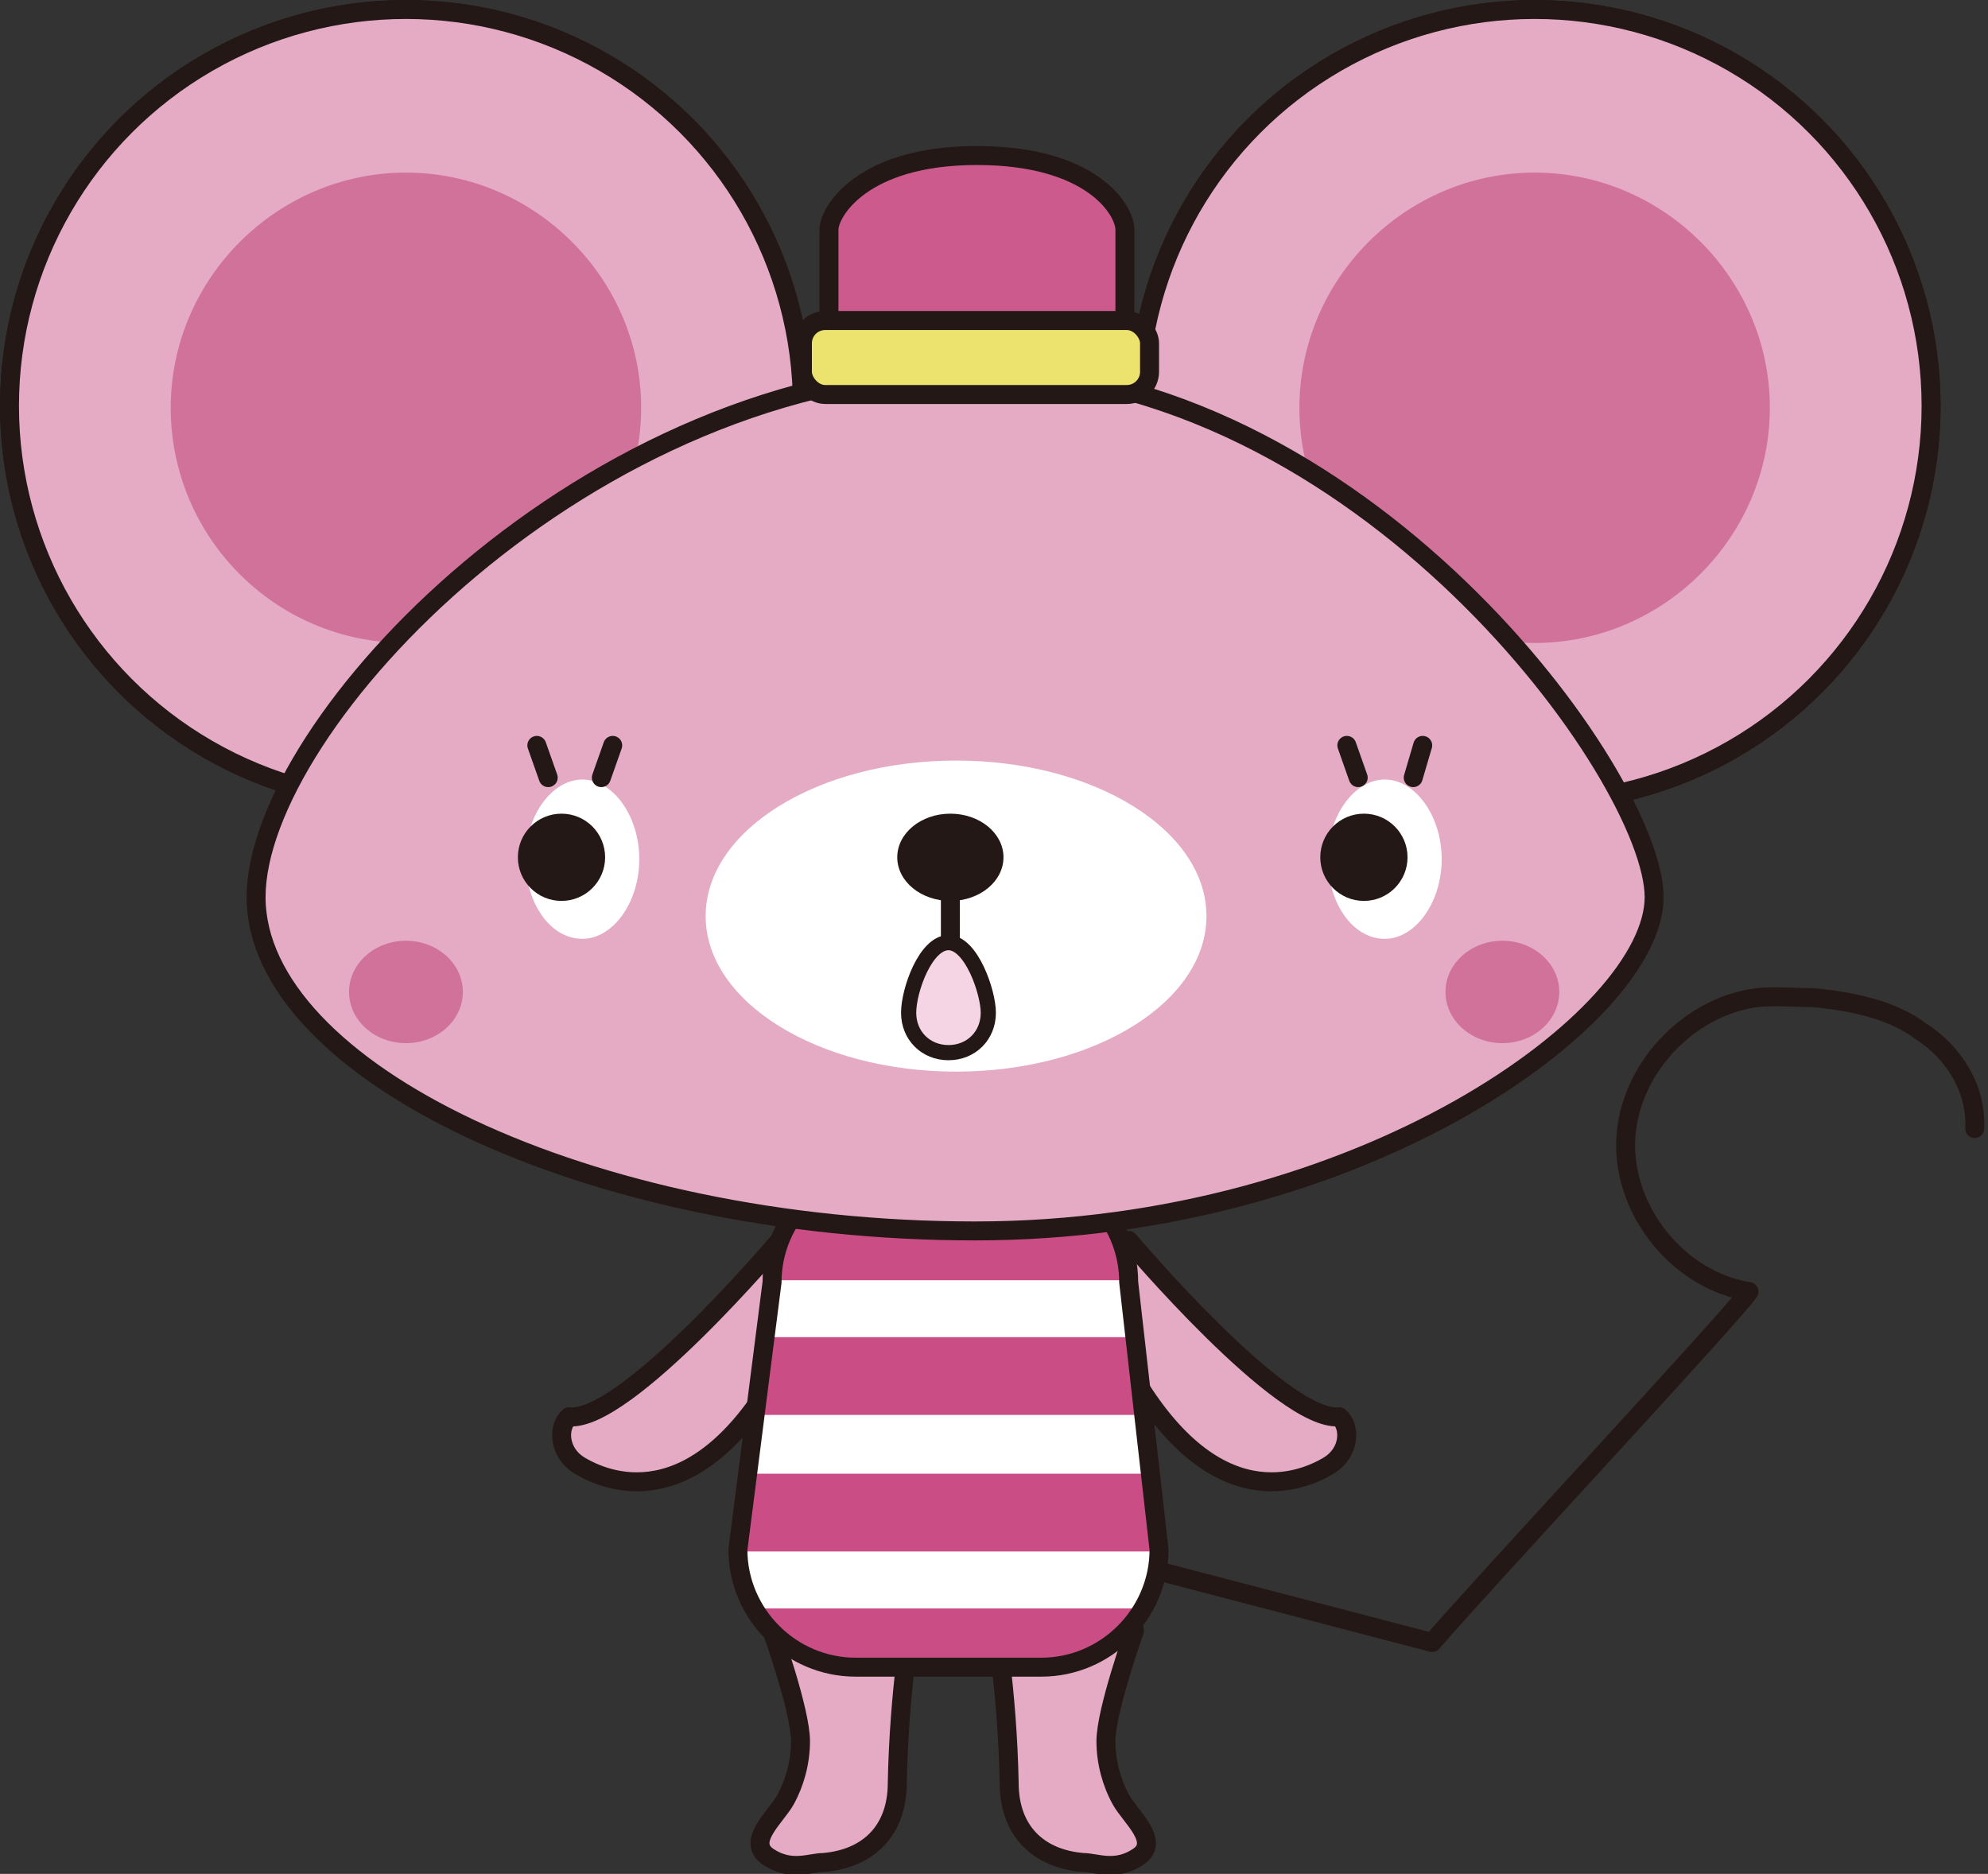 <?xml version="1.0" encoding="UTF-8"?>
<svg id="_レイヤー_2" data-name="レイヤー 2" xmlns="http://www.w3.org/2000/svg" viewBox="0 0 104.8 98.8">
  <rect x="0" y="0" width="104.8" height="98.8" fill="#333333" stroke="none"/>
  <g id="_レイヤー_1-2" data-name="レイヤー 1">
    <g>
      <g>
        <path d="m59.8,82.5l15.7,4.1c2.1-2.5,15.9-17.3,16.7-18.5-3.7-.6-6.6-4.2-6.5-7.9s3.2-7.1,6.9-7.6c1-.1,2,0,3,0,2,.2,4.1.6,5.7,1.8,1.7,1.1,2.9,3,2.8,5.1" style="fill: none; stroke: #231815; stroke-linecap: round; stroke-linejoin: round;"/>
        <circle cx="21.4" cy="21.4" r="20.9" style="fill: #fbf7e3; stroke: #231815; stroke-linecap: round; stroke-linejoin: round; stroke-width: 1px;"/>
        <circle cx="21.4" cy="21.4" r="20.9" style="fill: #e5abc5; stroke: #231815; stroke-linecap: round; stroke-linejoin: round; stroke-width: 1px;"/>
        <path d="m21.4,33.9c-6.9,0-12.4-5.6-12.4-12.4s5.6-12.4,12.4-12.4,12.4,5.6,12.4,12.4-5.6,12.4-12.4,12.4Z" style="fill: #d1729a; stroke-width: 0px;"/>
        <circle cx="21.4" cy="21.4" r="20.9" style="fill: none; stroke: #231815; stroke-linecap: round; stroke-linejoin: round; stroke-width: .9px;"/>
        <circle cx="80.9" cy="21.4" r="20.9" style="fill: #fbf7e3; stroke: #231815; stroke-linecap: round; stroke-linejoin: round; stroke-width: 1px;"/>
        <circle cx="80.9" cy="21.4" r="20.9" style="fill: #e5abc5; stroke: #231815; stroke-linecap: round; stroke-linejoin: round; stroke-width: 1px;"/>
        <path d="m80.9,33.9c-6.9,0-12.4-5.6-12.4-12.4s5.6-12.4,12.4-12.4,12.4,5.6,12.4,12.4-5.6,12.4-12.4,12.4Z" style="fill: #d1729a; stroke-width: 0px;"/>
        <circle cx="80.9" cy="21.4" r="20.9" style="fill: none; stroke: #231815; stroke-linecap: round; stroke-linejoin: round; stroke-width: .9px;"/>
        <g>
          <path d="m40.7,86s1.5,4.2,1.5,5.8c0,1.1-.3,2.2-.8,3.1s-2.1,2.2-.9,3,2.2.3,2.9.3c2.4-.2,3.9-1.7,3.9-4.2.1-5,.8-8.8.8-8.8,0,0-6.7-1.1-7.4.7Z" style="fill: #e5abc5; stroke: #231815; stroke-linecap: round; stroke-linejoin: round;"/>
          <path d="m59.8,86s-1.5,4.2-1.5,5.8c0,1.1.3,2.2.8,3.1s2.1,2.2.9,3-2.2.3-2.9.3c-2.4-.2-3.9-1.7-3.9-4.2-.1-5-.8-8.8-.8-8.8,0,0,6.7-1.1,7.4.7Z" style="fill: #e5abc5; stroke: #231815; stroke-linecap: round; stroke-linejoin: round;"/>
        </g>
        <g>
          <path d="m41.1,65.4s-8.1,9.6-11.1,9.3c-.6.5-.6,1.9.6,2.6s6,3,10.6-5.3c4.6-6.9,0-6.5,0-6.5Z" style="fill: #e5abc5; stroke: #231815; stroke-linecap: round; stroke-linejoin: round;"/>
          <path d="m59.5,65.4s8.1,9.6,11.1,9.3c.6.5.6,1.9-.6,2.6s-6,3-10.6-5.3c-4.6-6.9,0-6.5,0-6.5Z" style="fill: #e5abc5; stroke: #231815; stroke-linecap: round; stroke-linejoin: round;"/>
        </g>
        <path d="m54.9,87.9h-9.8c-3.4,0-6.2-2.8-6.2-6.2l1.8-14.1c0-3.4,2.8-6.2,6.2-6.2h6.4c3.4,0,6.2,2.8,6.2,6.2l1.6,14.1c0,3.4-2.8,6.2-6.2,6.2Z" style="fill: #fff; stroke-width: 0px;"/>
        <path d="m54.9,87.9h-9.8c-3.4,0-6.2-2.8-6.2-6.2l1.8-14.1c0-3.4,2.8-6.2,6.2-6.2h6.4c3.4,0,6.2,2.8,6.2,6.2l1.6,14.1c0,3.4-2.8,6.2-6.2,6.2Z" style="fill: #fff; stroke-width: 0px;"/>
        <g>
          <path d="m53.3,65.3h-6.4c-1.8,0-3.4.8-4.5,2h15.5c-1.1-1.2-2.7-2-4.5-2Z" style="fill: #fff; stroke-width: 0px;"/>
          <path d="m42.4,63.3c-1,1.1-1.7,2.6-1.7,4.2h18.9c0-1.6-.7-3.1-1.7-4.2h-15.5Z" style="fill: #ca4e85; stroke-width: 0px;"/>
          <polygon points="39.8 74.6 60.4 74.6 59.9 70.5 40.3 70.5 39.8 74.6" style="fill: #ca4e85; stroke-width: 0px;"/>
          <path d="m38.9,81.7s0,0,0,.1h22.3s0,0,0-.1l-.5-4h-21.3l-.5,4Z" style="fill: #ca4e85; stroke-width: 0px;"/>
          <path d="m45.1,87.9h9.8c2.3,0,4.3-1.2,5.4-3.1h-20.5c1.1,1.8,3.1,3.1,5.4,3.1Z" style="fill: #ca4e85; stroke-width: 0px;"/>
        </g>
        <path d="m54.9,87.9h-9.8c-3.4,0-6.2-2.8-6.2-6.2l1.8-14.1c0-3.4,2.8-6.2,6.2-6.2h6.4c3.4,0,6.2,2.8,6.2,6.2l1.6,14.1c0,3.4-2.8,6.2-6.2,6.2Z" style="fill: none; stroke: #231815; stroke-linecap: round; stroke-linejoin: round;"/>
        <path d="m87.2,47.3c0,6.3-15.4,17.6-35.8,17.6S13.5,56.4,13.5,47.3s17.5-27.8,37.9-27.8,35.8,21.5,35.8,27.8Z" style="fill: #e5abc5; stroke: #231815; stroke-linecap: round; stroke-linejoin: round;"/>
        <ellipse cx="50.4" cy="48.3" rx="13.2" ry="8.2" style="fill: #fff; stroke-width: 0px;"/>
        <g>
          <path d="m30.7,49.5c-1.7,0-3-1.9-3-4.2s1.4-4.2,3-4.2,3,1.9,3,4.2-1.4,4.2-3,4.2Z" style="fill: #fff; stroke-width: 0px;"/>
          <path d="m73,49.5c-1.7,0-3-1.9-3-4.2s1.4-4.2,3-4.2,3,1.9,3,4.2-1.4,4.2-3,4.2Z" style="fill: #fff; stroke-width: 0px;"/>
          <circle cx="29.6" cy="45.2" r="2.3" style="fill: #231815; stroke-width: 0px;"/>
          <circle cx="71.9" cy="45.2" r="2.3" style="fill: #231815; stroke-width: 0px;"/>
        </g>
        <g>
          <line x1="50.1" y1="45" x2="50.1" y2="50.6" style="fill: none; stroke: #231815; stroke-linecap: round; stroke-linejoin: round;"/>
          <ellipse cx="50.1" cy="45.2" rx="2.8" ry="2.3" style="fill: #231815; stroke-width: 0px;"/>
        </g>
        <ellipse cx="21.4" cy="52.3" rx="3" ry="2.7" style="fill: #d1729a; stroke-width: 0px;"/>
        <ellipse cx="79.2" cy="52.3" rx="3" ry="2.7" style="fill: #d1729a; stroke-width: 0px;"/>
        <g>
          <path d="m57.5,19.4h-12.1c-.9,0-1.7-.8-1.7-1.7v-5.6c0-.9,1.7-3.9,7.8-3.9s7.8,2.9,7.8,3.9v5.6c0,.9-.8,1.7-1.7,1.7Z" style="fill: #cc5a8c; stroke: #231815; stroke-linecap: round; stroke-linejoin: round;"/>
          <rect x="42.3" y="16.9" width="18.3" height="3.9" rx="1.2" ry="1.2" style="fill: #ece36f; stroke: #231815; stroke-linecap: round; stroke-linejoin: round;"/>
        </g>
        <line x1="28.3" y1="39.3" x2="28.9" y2="41" style="fill: none; stroke: #231815; stroke-linecap: round; stroke-linejoin: round;"/>
        <line x1="32.3" y1="39.3" x2="31.7" y2="41" style="fill: none; stroke: #231815; stroke-linecap: round; stroke-linejoin: round;"/>
        <line x1="71" y1="39.3" x2="71.6" y2="41" style="fill: none; stroke: #231815; stroke-linecap: round; stroke-linejoin: round;"/>
        <line x1="75" y1="39.3" x2="74.5" y2="41" style="fill: none; stroke: #231815; stroke-linecap: round; stroke-linejoin: round;"/>
      </g>
      <path d="m52.1,53.4c0,1.2-.9,2.1-2.1,2.1s-2.1-.9-2.1-2.1.9-3.7,2.1-3.7,2.1,2.6,2.1,3.7Z" style="fill: #f5d5e3; stroke: #231815; stroke-linecap: round; stroke-linejoin: round; stroke-width: .8px;"/>
    </g>
  </g>
</svg>